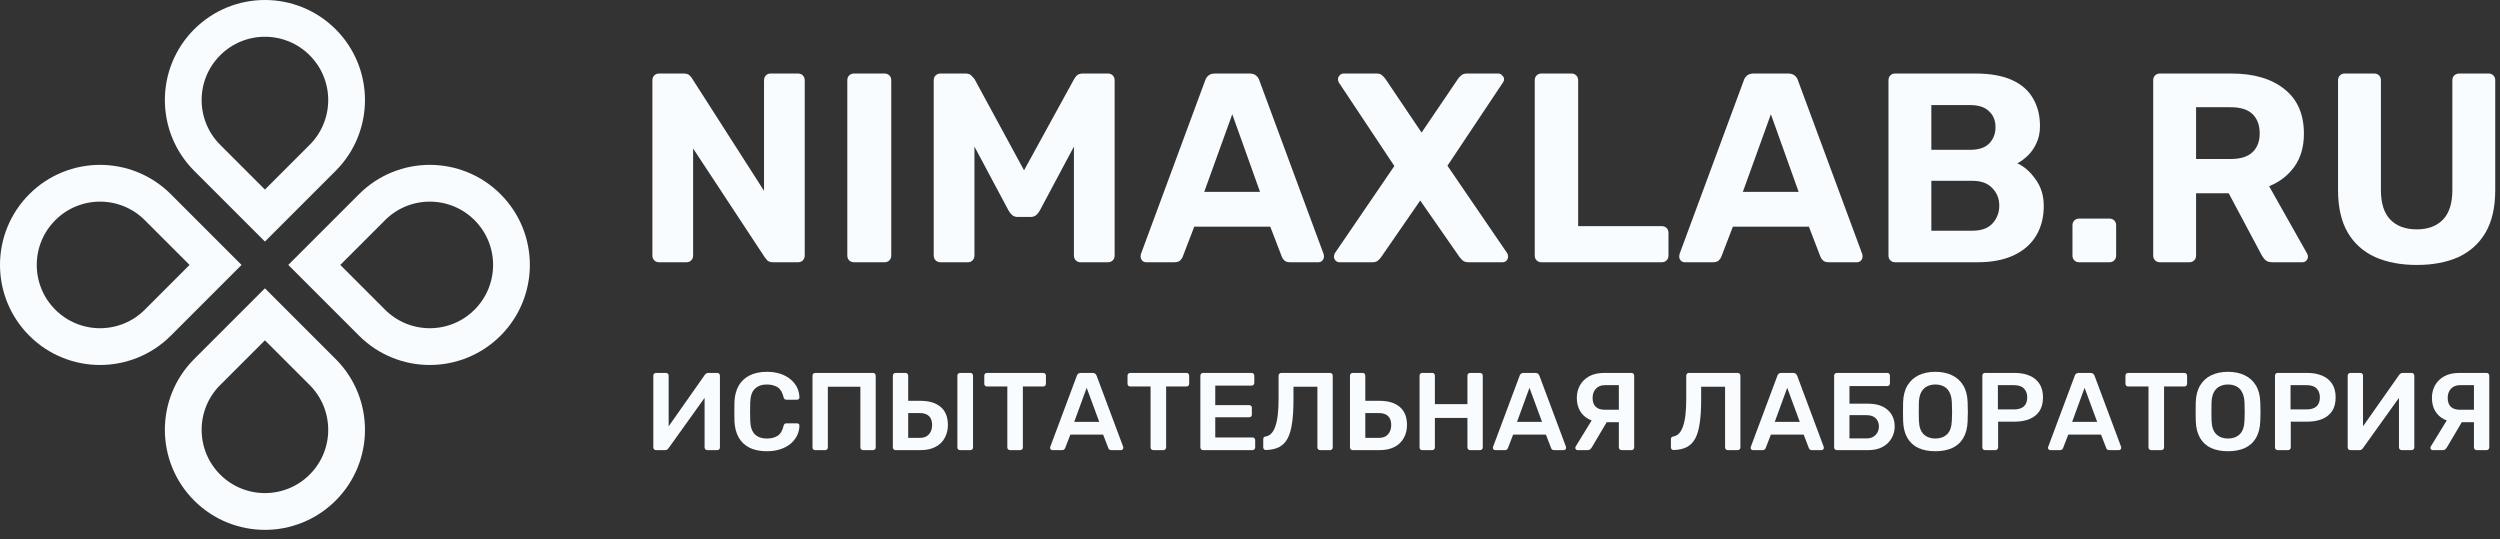 <svg width="204" height="44" viewBox="0 0 204 44" fill="none" xmlns="http://www.w3.org/2000/svg">
<rect x="0" y="0" width="204" height="44" fill="#333333" stroke="none"/>
<path d="M3.452 26.331C0.849 23.728 0.849 19.508 3.452 16.906C6.055 14.303 10.274 14.303 12.877 16.906L17.59 21.618L12.877 26.331C10.274 28.933 6.055 28.933 3.452 26.331ZM26.331 30.359C28.933 32.962 28.933 37.182 26.331 39.784C23.728 42.387 19.508 42.387 16.905 39.784C14.303 37.182 14.303 32.962 16.905 30.359L21.618 25.647L26.331 30.359ZM16.905 3.452C19.508 0.849 23.728 0.849 26.331 3.452C28.933 6.055 28.933 10.274 26.331 12.877L21.618 17.59L16.905 12.877C14.303 10.274 14.303 6.055 16.905 3.452ZM39.784 26.331C37.181 28.933 32.962 28.933 30.359 26.331L25.646 21.618L30.359 16.906C32.962 14.303 37.181 14.303 39.784 16.906C42.387 19.508 42.387 23.728 39.784 26.331Z" stroke="#F8FCFF" stroke-width="3"/>
<path d="M53.786 21.4C53.625 21.4 53.493 21.349 53.39 21.246C53.288 21.143 53.236 21.011 53.236 20.85V6.55C53.236 6.389 53.288 6.257 53.39 6.154C53.493 6.051 53.625 6 53.786 6H55.788C56.008 6 56.17 6.051 56.272 6.154C56.375 6.257 56.441 6.337 56.47 6.396L62.344 15.57V6.55C62.344 6.389 62.396 6.257 62.498 6.154C62.601 6.051 62.726 6 62.872 6H65.116C65.278 6 65.41 6.051 65.512 6.154C65.615 6.257 65.666 6.389 65.666 6.55V20.85C65.666 20.997 65.615 21.129 65.512 21.246C65.41 21.349 65.278 21.4 65.116 21.4H63.092C62.872 21.4 62.711 21.349 62.608 21.246C62.52 21.129 62.454 21.048 62.41 21.004L56.558 12.116V20.85C56.558 21.011 56.507 21.143 56.404 21.246C56.302 21.349 56.17 21.4 56.008 21.4H53.786Z" fill="#F8FCFF"/>
<path d="M69.69 21.4C69.529 21.4 69.397 21.349 69.294 21.246C69.191 21.143 69.14 21.011 69.14 20.85V6.55C69.14 6.389 69.191 6.257 69.294 6.154C69.397 6.051 69.529 6 69.69 6H72.176C72.337 6 72.469 6.051 72.572 6.154C72.675 6.257 72.726 6.389 72.726 6.55V20.85C72.726 21.011 72.675 21.143 72.572 21.246C72.469 21.349 72.337 21.4 72.176 21.4H69.69Z" fill="#F8FCFF"/>
<path d="M76.742 21.4C76.595 21.4 76.463 21.349 76.346 21.246C76.243 21.143 76.192 21.011 76.192 20.85V6.55C76.192 6.389 76.243 6.257 76.346 6.154C76.463 6.051 76.595 6 76.742 6H78.788C79.008 6 79.169 6.059 79.272 6.176C79.389 6.293 79.47 6.381 79.514 6.44L83.562 13.898L87.654 6.44C87.683 6.381 87.749 6.293 87.852 6.176C87.969 6.059 88.138 6 88.358 6H90.404C90.565 6 90.697 6.051 90.8 6.154C90.903 6.257 90.954 6.389 90.954 6.55V20.85C90.954 21.011 90.903 21.143 90.8 21.246C90.697 21.349 90.565 21.4 90.404 21.4H88.16C88.013 21.4 87.889 21.349 87.786 21.246C87.683 21.143 87.632 21.011 87.632 20.85V11.962L84.838 17.198C84.765 17.33 84.669 17.447 84.552 17.55C84.435 17.653 84.281 17.704 84.09 17.704H83.056C82.865 17.704 82.711 17.653 82.594 17.55C82.477 17.447 82.381 17.33 82.308 17.198L79.514 11.962V20.85C79.514 21.011 79.463 21.143 79.36 21.246C79.257 21.349 79.133 21.4 78.986 21.4H76.742Z" fill="#F8FCFF"/>
<path d="M93.535 21.4C93.403 21.4 93.293 21.356 93.205 21.268C93.117 21.165 93.073 21.055 93.073 20.938C93.073 20.865 93.081 20.799 93.095 20.74L98.331 6.594C98.375 6.433 98.463 6.293 98.595 6.176C98.727 6.059 98.911 6 99.145 6H101.961C102.196 6 102.379 6.059 102.511 6.176C102.643 6.293 102.731 6.433 102.775 6.594L108.011 20.74C108.026 20.799 108.033 20.865 108.033 20.938C108.033 21.055 107.989 21.165 107.901 21.268C107.813 21.356 107.703 21.4 107.571 21.4H105.283C105.063 21.4 104.902 21.349 104.799 21.246C104.697 21.143 104.631 21.048 104.601 20.96L103.655 18.496H97.451L96.505 20.96C96.476 21.048 96.41 21.143 96.307 21.246C96.205 21.349 96.043 21.4 95.823 21.4H93.535ZM98.265 15.658H102.819L100.553 9.322L98.265 15.658Z" fill="#F8FCFF"/>
<path d="M109.312 21.4C109.18 21.4 109.07 21.356 108.982 21.268C108.894 21.165 108.85 21.055 108.85 20.938C108.85 20.894 108.857 20.85 108.872 20.806C108.886 20.762 108.901 20.718 108.916 20.674L113.778 13.546L109.246 6.726C109.202 6.638 109.18 6.55 109.18 6.462C109.18 6.345 109.224 6.242 109.312 6.154C109.4 6.051 109.51 6 109.642 6H112.348C112.538 6 112.685 6.051 112.788 6.154C112.905 6.257 112.993 6.352 113.052 6.44L116 10.818L118.97 6.44C119.028 6.352 119.116 6.257 119.234 6.154C119.351 6.051 119.505 6 119.696 6H122.27C122.387 6 122.49 6.051 122.578 6.154C122.68 6.242 122.732 6.345 122.732 6.462C122.732 6.565 122.702 6.653 122.644 6.726L118.112 13.524L122.996 20.674C123.025 20.718 123.04 20.762 123.04 20.806C123.054 20.85 123.062 20.894 123.062 20.938C123.062 21.055 123.018 21.165 122.93 21.268C122.842 21.356 122.732 21.4 122.6 21.4H119.806C119.615 21.4 119.461 21.349 119.344 21.246C119.241 21.143 119.16 21.055 119.102 20.982L115.89 16.362L112.7 20.982C112.656 21.055 112.575 21.143 112.458 21.246C112.355 21.349 112.201 21.4 111.996 21.4H109.312Z" fill="#F8FCFF"/>
<path d="M125.785 21.4C125.623 21.4 125.491 21.349 125.389 21.246C125.286 21.143 125.235 21.011 125.235 20.85V6.55C125.235 6.389 125.286 6.257 125.389 6.154C125.491 6.051 125.623 6 125.785 6H128.227C128.388 6 128.52 6.051 128.623 6.154C128.725 6.257 128.777 6.389 128.777 6.55V18.452H135.597C135.758 18.452 135.89 18.503 135.993 18.606C136.095 18.709 136.147 18.841 136.147 19.002V20.85C136.147 21.011 136.095 21.143 135.993 21.246C135.89 21.349 135.758 21.4 135.597 21.4H125.785Z" fill="#F8FCFF"/>
<path d="M137.486 21.4C137.354 21.4 137.244 21.356 137.156 21.268C137.068 21.165 137.024 21.055 137.024 20.938C137.024 20.865 137.032 20.799 137.046 20.74L142.282 6.594C142.326 6.433 142.414 6.293 142.546 6.176C142.678 6.059 142.862 6 143.096 6H145.912C146.147 6 146.33 6.059 146.462 6.176C146.594 6.293 146.682 6.433 146.726 6.594L151.962 20.74C151.977 20.799 151.984 20.865 151.984 20.938C151.984 21.055 151.94 21.165 151.852 21.268C151.764 21.356 151.654 21.4 151.522 21.4H149.234C149.014 21.4 148.853 21.349 148.75 21.246C148.648 21.143 148.582 21.048 148.552 20.96L147.606 18.496H141.402L140.456 20.96C140.427 21.048 140.361 21.143 140.258 21.246C140.156 21.349 139.994 21.4 139.774 21.4H137.486ZM142.216 15.658H146.77L144.504 9.322L142.216 15.658Z" fill="#F8FCFF"/>
<path d="M154.649 21.4C154.487 21.4 154.355 21.349 154.253 21.246C154.15 21.143 154.099 21.011 154.099 20.85V6.55C154.099 6.389 154.15 6.257 154.253 6.154C154.355 6.051 154.487 6 154.649 6H161.183C162.4 6 163.397 6.176 164.175 6.528C164.952 6.88 165.524 7.379 165.891 8.024C166.272 8.669 166.463 9.425 166.463 10.29C166.463 10.833 166.36 11.309 166.155 11.72C165.964 12.131 165.722 12.468 165.429 12.732C165.15 12.996 164.879 13.194 164.615 13.326C165.187 13.59 165.685 14.03 166.111 14.646C166.551 15.247 166.771 15.966 166.771 16.802C166.771 17.726 166.565 18.533 166.155 19.222C165.744 19.911 165.135 20.447 164.329 20.828C163.522 21.209 162.539 21.4 161.381 21.4H154.649ZM157.597 18.826H160.963C161.681 18.826 162.224 18.628 162.591 18.232C162.957 17.821 163.141 17.337 163.141 16.78C163.141 16.208 162.95 15.731 162.569 15.35C162.202 14.954 161.667 14.756 160.963 14.756H157.597V18.826ZM157.597 12.226H160.765C161.454 12.226 161.967 12.057 162.305 11.72C162.657 11.368 162.833 10.921 162.833 10.378C162.833 9.835 162.657 9.403 162.305 9.08C161.967 8.743 161.454 8.574 160.765 8.574H157.597V12.226Z" fill="#F8FCFF"/>
<path d="M169.663 21.4C169.501 21.4 169.369 21.349 169.267 21.246C169.164 21.143 169.113 21.011 169.113 20.85V18.386C169.113 18.225 169.164 18.093 169.267 17.99C169.369 17.887 169.501 17.836 169.663 17.836H172.127C172.288 17.836 172.42 17.887 172.523 17.99C172.625 18.093 172.677 18.225 172.677 18.386V20.85C172.677 21.011 172.625 21.143 172.523 21.246C172.42 21.349 172.288 21.4 172.127 21.4H169.663Z" fill="#F8FCFF"/>
<path d="M176.251 21.4C176.089 21.4 175.957 21.349 175.855 21.246C175.752 21.143 175.701 21.011 175.701 20.85V6.55C175.701 6.389 175.752 6.257 175.855 6.154C175.957 6.051 176.089 6 176.251 6H182.081C183.914 6 185.359 6.425 186.415 7.276C187.471 8.112 187.999 9.322 187.999 10.906C187.999 11.977 187.742 12.871 187.229 13.59C186.715 14.309 186.026 14.844 185.161 15.196L188.263 20.696C188.307 20.784 188.329 20.865 188.329 20.938C188.329 21.055 188.285 21.165 188.197 21.268C188.109 21.356 187.999 21.4 187.867 21.4H185.425C185.161 21.4 184.963 21.334 184.831 21.202C184.699 21.055 184.603 20.923 184.545 20.806L181.861 15.768H179.199V20.85C179.199 21.011 179.147 21.143 179.045 21.246C178.942 21.349 178.81 21.4 178.649 21.4H176.251ZM179.199 12.974H182.015C182.821 12.974 183.415 12.791 183.797 12.424C184.193 12.057 184.391 11.544 184.391 10.884C184.391 10.224 184.2 9.703 183.819 9.322C183.437 8.941 182.836 8.75 182.015 8.75H179.199V12.974Z" fill="#F8FCFF"/>
<path d="M197.209 21.62C195.918 21.62 194.789 21.407 193.821 20.982C192.853 20.542 192.105 19.875 191.577 18.98C191.049 18.071 190.785 16.919 190.785 15.526V6.55C190.785 6.389 190.836 6.257 190.939 6.154C191.041 6.051 191.173 6 191.335 6H193.733C193.894 6 194.026 6.051 194.129 6.154C194.231 6.257 194.283 6.389 194.283 6.55V15.504C194.283 16.589 194.539 17.396 195.053 17.924C195.566 18.452 196.285 18.716 197.209 18.716C198.118 18.716 198.829 18.452 199.343 17.924C199.856 17.396 200.113 16.589 200.113 15.504V6.55C200.113 6.389 200.164 6.257 200.267 6.154C200.384 6.051 200.516 6 200.663 6H203.083C203.229 6 203.354 6.051 203.457 6.154C203.559 6.257 203.611 6.389 203.611 6.55V15.526C203.611 16.919 203.347 18.071 202.819 18.98C202.291 19.875 201.55 20.542 200.597 20.982C199.643 21.407 198.514 21.62 197.209 21.62Z" fill="#F8FCFF"/>
<path d="M53.526 36.73C53.467 36.73 53.416 36.709 53.373 36.667C53.331 36.625 53.31 36.571 53.31 36.505V30.655C53.31 30.589 53.331 30.535 53.373 30.493C53.416 30.451 53.469 30.43 53.535 30.43H54.346C54.411 30.43 54.462 30.451 54.498 30.493C54.541 30.535 54.562 30.589 54.562 30.655V34.786L57.523 30.574C57.547 30.544 57.58 30.514 57.621 30.484C57.663 30.448 57.718 30.43 57.783 30.43H58.531C58.59 30.43 58.642 30.451 58.684 30.493C58.725 30.535 58.746 30.589 58.746 30.655V36.514C58.746 36.574 58.725 36.625 58.684 36.667C58.642 36.709 58.59 36.73 58.531 36.73H57.721C57.654 36.73 57.6 36.709 57.559 36.667C57.517 36.625 57.495 36.574 57.495 36.514V32.464L54.544 36.586C54.526 36.61 54.495 36.64 54.453 36.676C54.411 36.712 54.355 36.73 54.282 36.73H53.526Z" fill="#F8FCFF"/>
<path d="M62.578 36.82C62.02 36.82 61.546 36.724 61.156 36.532C60.772 36.334 60.478 36.055 60.274 35.695C60.07 35.329 59.956 34.891 59.932 34.381C59.926 34.135 59.923 33.871 59.923 33.589C59.923 33.307 59.926 33.037 59.932 32.779C59.956 32.275 60.07 31.84 60.274 31.474C60.484 31.108 60.781 30.829 61.165 30.637C61.555 30.439 62.026 30.34 62.578 30.34C62.986 30.34 63.352 30.394 63.676 30.502C64 30.61 64.276 30.76 64.504 30.952C64.732 31.138 64.909 31.357 65.035 31.609C65.161 31.861 65.227 32.134 65.233 32.428C65.239 32.482 65.221 32.527 65.179 32.563C65.143 32.599 65.098 32.617 65.044 32.617H64.189C64.123 32.617 64.069 32.602 64.027 32.572C63.985 32.536 63.955 32.479 63.937 32.401C63.841 32.005 63.676 31.735 63.442 31.591C63.208 31.447 62.917 31.375 62.569 31.375C62.167 31.375 61.846 31.489 61.606 31.717C61.366 31.939 61.237 32.308 61.219 32.824C61.201 33.316 61.201 33.82 61.219 34.336C61.237 34.852 61.366 35.224 61.606 35.452C61.846 35.674 62.167 35.785 62.569 35.785C62.917 35.785 63.208 35.713 63.442 35.569C63.682 35.419 63.847 35.149 63.937 34.759C63.955 34.675 63.985 34.618 64.027 34.588C64.069 34.558 64.123 34.543 64.189 34.543H65.044C65.098 34.543 65.143 34.561 65.179 34.597C65.221 34.633 65.239 34.678 65.233 34.732C65.227 35.026 65.161 35.299 65.035 35.551C64.909 35.803 64.732 36.025 64.504 36.217C64.276 36.403 64 36.55 63.676 36.658C63.352 36.766 62.986 36.82 62.578 36.82Z" fill="#F8FCFF"/>
<path d="M66.517 36.73C66.457 36.73 66.406 36.712 66.364 36.676C66.322 36.634 66.301 36.58 66.301 36.514V30.655C66.301 30.589 66.322 30.535 66.364 30.493C66.406 30.451 66.457 30.43 66.517 30.43H71.233C71.299 30.43 71.353 30.451 71.395 30.493C71.437 30.535 71.458 30.589 71.458 30.655V36.514C71.458 36.574 71.437 36.625 71.395 36.667C71.353 36.709 71.299 36.73 71.233 36.73H70.423C70.363 36.73 70.312 36.709 70.27 36.667C70.228 36.625 70.207 36.574 70.207 36.514V31.555H67.552V36.514C67.552 36.574 67.531 36.625 67.489 36.667C67.453 36.709 67.402 36.73 67.336 36.73H66.517Z" fill="#F8FCFF"/>
<path d="M73.073 36.73C73.013 36.73 72.962 36.709 72.92 36.667C72.878 36.625 72.857 36.574 72.857 36.514V30.646C72.857 30.586 72.878 30.535 72.92 30.493C72.962 30.451 73.013 30.43 73.073 30.43H73.892C73.958 30.43 74.009 30.451 74.045 30.493C74.087 30.535 74.108 30.586 74.108 30.646V32.707H75.107C75.821 32.707 76.373 32.875 76.763 33.211C77.153 33.541 77.348 34.033 77.348 34.687C77.348 35.065 77.264 35.41 77.096 35.722C76.934 36.034 76.685 36.28 76.349 36.46C76.019 36.64 75.605 36.73 75.107 36.73H73.073ZM74.108 35.731H75.062C75.38 35.731 75.626 35.635 75.8 35.443C75.974 35.245 76.061 34.99 76.061 34.678C76.061 34.354 75.974 34.111 75.8 33.949C75.632 33.787 75.386 33.706 75.062 33.706H74.108V35.731ZM78.338 36.73C78.278 36.73 78.227 36.709 78.185 36.667C78.143 36.625 78.122 36.574 78.122 36.514V30.646C78.122 30.586 78.143 30.535 78.185 30.493C78.227 30.451 78.278 30.43 78.338 30.43H79.184C79.25 30.43 79.301 30.451 79.337 30.493C79.379 30.535 79.4 30.586 79.4 30.646V36.514C79.4 36.574 79.379 36.625 79.337 36.667C79.301 36.709 79.25 36.73 79.184 36.73H78.338Z" fill="#F8FCFF"/>
<path d="M82.413 36.73C82.353 36.73 82.302 36.709 82.26 36.667C82.219 36.625 82.198 36.574 82.198 36.514V31.537H80.532C80.472 31.537 80.421 31.516 80.379 31.474C80.338 31.432 80.317 31.381 80.317 31.321V30.655C80.317 30.589 80.338 30.535 80.379 30.493C80.421 30.451 80.472 30.43 80.532 30.43H85.123C85.189 30.43 85.243 30.451 85.284 30.493C85.326 30.535 85.347 30.589 85.347 30.655V31.321C85.347 31.381 85.326 31.432 85.284 31.474C85.243 31.516 85.189 31.537 85.123 31.537H83.466V36.514C83.466 36.574 83.445 36.625 83.403 36.667C83.362 36.709 83.308 36.73 83.242 36.73H82.413Z" fill="#F8FCFF"/>
<path d="M85.874 36.73C85.826 36.73 85.781 36.712 85.739 36.676C85.703 36.64 85.685 36.595 85.685 36.541C85.685 36.517 85.691 36.49 85.703 36.46L87.872 30.655C87.89 30.595 87.923 30.544 87.971 30.502C88.025 30.454 88.097 30.43 88.187 30.43H89.168C89.258 30.43 89.327 30.454 89.375 30.502C89.423 30.544 89.459 30.595 89.483 30.655L91.652 36.46C91.658 36.49 91.661 36.517 91.661 36.541C91.661 36.595 91.643 36.64 91.607 36.676C91.571 36.712 91.529 36.73 91.481 36.73H90.698C90.614 36.73 90.551 36.712 90.509 36.676C90.473 36.634 90.449 36.595 90.437 36.559L90.014 35.461H87.341L86.918 36.559C86.906 36.595 86.879 36.634 86.837 36.676C86.801 36.712 86.741 36.73 86.657 36.73H85.874ZM87.656 34.426H89.699L88.673 31.645L87.656 34.426Z" fill="#F8FCFF"/>
<path d="M94.103 36.73C94.043 36.73 93.992 36.709 93.95 36.667C93.908 36.625 93.887 36.574 93.887 36.514V31.537H92.222C92.162 31.537 92.111 31.516 92.069 31.474C92.027 31.432 92.006 31.381 92.006 31.321V30.655C92.006 30.589 92.027 30.535 92.069 30.493C92.111 30.451 92.162 30.43 92.222 30.43H96.812C96.878 30.43 96.932 30.451 96.974 30.493C97.016 30.535 97.037 30.589 97.037 30.655V31.321C97.037 31.381 97.016 31.432 96.974 31.474C96.932 31.516 96.878 31.537 96.812 31.537H95.156V36.514C95.156 36.574 95.135 36.625 95.093 36.667C95.051 36.709 94.997 36.73 94.931 36.73H94.103Z" fill="#F8FCFF"/>
<path d="M98.166 36.73C98.106 36.73 98.055 36.709 98.013 36.667C97.971 36.625 97.95 36.574 97.95 36.514V30.655C97.95 30.589 97.971 30.535 98.013 30.493C98.055 30.451 98.106 30.43 98.166 30.43H102.126C102.192 30.43 102.246 30.451 102.288 30.493C102.33 30.535 102.351 30.589 102.351 30.655V31.249C102.351 31.309 102.33 31.36 102.288 31.402C102.246 31.444 102.192 31.465 102.126 31.465H99.165V33.058H101.928C101.994 33.058 102.048 33.079 102.09 33.121C102.132 33.157 102.153 33.208 102.153 33.274V33.832C102.153 33.898 102.132 33.952 102.09 33.994C102.048 34.03 101.994 34.048 101.928 34.048H99.165V35.695H102.198C102.264 35.695 102.318 35.716 102.36 35.758C102.402 35.8 102.423 35.854 102.423 35.92V36.514C102.423 36.574 102.402 36.625 102.36 36.667C102.318 36.709 102.264 36.73 102.198 36.73H98.166Z" fill="#F8FCFF"/>
<path d="M107.716 36.73C107.656 36.73 107.605 36.709 107.563 36.667C107.521 36.625 107.5 36.574 107.5 36.514V31.555H105.547V32.689C105.547 33.409 105.508 34.024 105.43 34.534C105.358 35.044 105.238 35.458 105.07 35.776C104.902 36.088 104.674 36.322 104.386 36.478C104.098 36.628 103.738 36.709 103.306 36.721C103.246 36.727 103.192 36.709 103.144 36.667C103.102 36.619 103.081 36.565 103.081 36.505V35.83C103.081 35.704 103.15 35.632 103.288 35.614C103.468 35.584 103.621 35.5 103.747 35.362C103.879 35.224 103.987 35.029 104.071 34.777C104.161 34.525 104.227 34.213 104.269 33.841C104.311 33.463 104.332 33.025 104.332 32.527V30.646C104.332 30.586 104.353 30.535 104.395 30.493C104.437 30.451 104.488 30.43 104.548 30.43H108.526C108.592 30.43 108.646 30.451 108.688 30.493C108.73 30.535 108.751 30.589 108.751 30.655V36.514C108.751 36.574 108.73 36.625 108.688 36.667C108.646 36.709 108.592 36.73 108.526 36.73H107.716Z" fill="#F8FCFF"/>
<path d="M110.374 36.73C110.314 36.73 110.263 36.709 110.221 36.667C110.179 36.625 110.158 36.574 110.158 36.514V30.646C110.158 30.586 110.179 30.535 110.221 30.493C110.263 30.451 110.314 30.43 110.374 30.43H111.193C111.259 30.43 111.31 30.451 111.346 30.493C111.388 30.535 111.409 30.586 111.409 30.646V32.707H112.57C113.284 32.707 113.836 32.875 114.226 33.211C114.616 33.541 114.811 34.033 114.811 34.687C114.811 35.065 114.727 35.41 114.559 35.722C114.391 36.034 114.142 36.28 113.812 36.46C113.482 36.64 113.068 36.73 112.57 36.73H110.374ZM111.409 35.731H112.516C112.84 35.731 113.089 35.635 113.263 35.443C113.437 35.245 113.524 34.99 113.524 34.678C113.524 34.354 113.437 34.111 113.263 33.949C113.095 33.787 112.846 33.706 112.516 33.706H111.409V35.731Z" fill="#F8FCFF"/>
<path d="M116.052 36.73C115.992 36.73 115.941 36.712 115.899 36.676C115.857 36.634 115.836 36.58 115.836 36.514V30.655C115.836 30.589 115.857 30.535 115.899 30.493C115.941 30.451 115.992 30.43 116.052 30.43H116.871C116.937 30.43 116.988 30.451 117.024 30.493C117.066 30.535 117.087 30.589 117.087 30.655V32.977H119.742V30.655C119.742 30.589 119.763 30.535 119.805 30.493C119.847 30.451 119.898 30.43 119.958 30.43H120.768C120.834 30.43 120.888 30.451 120.93 30.493C120.972 30.535 120.993 30.589 120.993 30.655V36.514C120.993 36.574 120.972 36.625 120.93 36.667C120.888 36.709 120.834 36.73 120.768 36.73H119.958C119.898 36.73 119.847 36.709 119.805 36.667C119.763 36.625 119.742 36.574 119.742 36.514V34.102H117.087V36.514C117.087 36.574 117.066 36.625 117.024 36.667C116.988 36.709 116.937 36.73 116.871 36.73H116.052Z" fill="#F8FCFF"/>
<path d="M122.006 36.73C121.958 36.73 121.913 36.712 121.871 36.676C121.835 36.64 121.817 36.595 121.817 36.541C121.817 36.517 121.823 36.49 121.835 36.46L124.004 30.655C124.022 30.595 124.055 30.544 124.103 30.502C124.157 30.454 124.229 30.43 124.319 30.43H125.3C125.39 30.43 125.459 30.454 125.507 30.502C125.555 30.544 125.591 30.595 125.615 30.655L127.784 36.46C127.79 36.49 127.793 36.517 127.793 36.541C127.793 36.595 127.775 36.64 127.739 36.676C127.703 36.712 127.661 36.73 127.613 36.73H126.83C126.746 36.73 126.683 36.712 126.641 36.676C126.605 36.634 126.581 36.595 126.569 36.559L126.146 35.461H123.473L123.05 36.559C123.038 36.595 123.011 36.634 122.969 36.676C122.933 36.712 122.873 36.73 122.789 36.73H122.006ZM123.788 34.426H125.831L124.805 31.645L123.788 34.426Z" fill="#F8FCFF"/>
<path d="M132.323 36.73C132.263 36.73 132.209 36.709 132.161 36.667C132.119 36.625 132.098 36.574 132.098 36.514V34.453H130.775C130.355 34.453 129.986 34.375 129.668 34.219C129.35 34.057 129.104 33.829 128.93 33.535C128.756 33.235 128.669 32.878 128.669 32.464C128.669 32.092 128.753 31.753 128.921 31.447C129.089 31.141 129.338 30.895 129.668 30.709C130.004 30.523 130.418 30.43 130.91 30.43H133.133C133.199 30.43 133.25 30.451 133.286 30.493C133.328 30.535 133.349 30.586 133.349 30.646V36.514C133.349 36.574 133.328 36.625 133.286 36.667C133.25 36.709 133.199 36.73 133.133 36.73H132.323ZM128.723 36.73C128.675 36.73 128.633 36.712 128.597 36.676C128.561 36.64 128.543 36.595 128.543 36.541C128.543 36.511 128.552 36.478 128.57 36.442L130.055 34.021L131.243 34.219L129.902 36.487C129.866 36.547 129.821 36.604 129.767 36.658C129.719 36.706 129.644 36.73 129.542 36.73H128.723ZM130.964 33.436H132.098V31.429H130.964C130.646 31.429 130.397 31.528 130.217 31.726C130.043 31.918 129.956 32.167 129.956 32.473C129.956 32.785 130.04 33.025 130.208 33.193C130.376 33.355 130.628 33.436 130.964 33.436Z" fill="#F8FCFF"/>
<path d="M140.982 36.73C140.922 36.73 140.871 36.709 140.829 36.667C140.787 36.625 140.766 36.574 140.766 36.514V31.555H138.813V32.689C138.813 33.409 138.774 34.024 138.696 34.534C138.624 35.044 138.504 35.458 138.336 35.776C138.168 36.088 137.94 36.322 137.652 36.478C137.364 36.628 137.004 36.709 136.572 36.721C136.512 36.727 136.458 36.709 136.41 36.667C136.368 36.619 136.347 36.565 136.347 36.505V35.83C136.347 35.704 136.416 35.632 136.554 35.614C136.734 35.584 136.887 35.5 137.013 35.362C137.145 35.224 137.253 35.029 137.337 34.777C137.427 34.525 137.493 34.213 137.535 33.841C137.577 33.463 137.598 33.025 137.598 32.527V30.646C137.598 30.586 137.619 30.535 137.661 30.493C137.703 30.451 137.754 30.43 137.814 30.43H141.792C141.858 30.43 141.912 30.451 141.954 30.493C141.996 30.535 142.017 30.589 142.017 30.655V36.514C142.017 36.574 141.996 36.625 141.954 36.667C141.912 36.709 141.858 36.73 141.792 36.73H140.982Z" fill="#F8FCFF"/>
<path d="M143.038 36.73C142.99 36.73 142.945 36.712 142.903 36.676C142.867 36.64 142.849 36.595 142.849 36.541C142.849 36.517 142.855 36.49 142.867 36.46L145.036 30.655C145.054 30.595 145.087 30.544 145.135 30.502C145.189 30.454 145.261 30.43 145.351 30.43H146.332C146.422 30.43 146.491 30.454 146.539 30.502C146.587 30.544 146.623 30.595 146.647 30.655L148.816 36.46C148.822 36.49 148.825 36.517 148.825 36.541C148.825 36.595 148.807 36.64 148.771 36.676C148.735 36.712 148.693 36.73 148.645 36.73H147.862C147.778 36.73 147.715 36.712 147.673 36.676C147.637 36.634 147.613 36.595 147.601 36.559L147.178 35.461H144.505L144.082 36.559C144.07 36.595 144.043 36.634 144.001 36.676C143.965 36.712 143.905 36.73 143.821 36.73H143.038ZM144.82 34.426H146.863L145.837 31.645L144.82 34.426Z" fill="#F8FCFF"/>
<path d="M149.881 36.73C149.821 36.73 149.77 36.709 149.728 36.667C149.686 36.625 149.665 36.574 149.665 36.514V30.655C149.665 30.589 149.686 30.535 149.728 30.493C149.77 30.451 149.821 30.43 149.881 30.43H154.003C154.069 30.43 154.12 30.451 154.156 30.493C154.198 30.535 154.219 30.589 154.219 30.655V31.285C154.219 31.345 154.198 31.396 154.156 31.438C154.12 31.48 154.069 31.501 154.003 31.501H150.916V32.941H152.437C153.115 32.941 153.646 33.109 154.03 33.445C154.414 33.781 154.606 34.237 154.606 34.813C154.606 35.059 154.558 35.299 154.462 35.533C154.372 35.761 154.237 35.965 154.057 36.145C153.877 36.325 153.652 36.469 153.382 36.577C153.112 36.679 152.797 36.73 152.437 36.73H149.881ZM150.916 35.776H152.311C152.527 35.776 152.71 35.731 152.86 35.641C153.01 35.551 153.124 35.431 153.202 35.281C153.28 35.131 153.319 34.969 153.319 34.795C153.319 34.531 153.235 34.312 153.067 34.138C152.899 33.964 152.647 33.877 152.311 33.877H150.916V35.776Z" fill="#F8FCFF"/>
<path d="M157.922 36.82C157.388 36.82 156.929 36.733 156.545 36.559C156.161 36.379 155.861 36.106 155.645 35.74C155.429 35.368 155.312 34.906 155.294 34.354C155.288 34.096 155.285 33.841 155.285 33.589C155.285 33.337 155.288 33.079 155.294 32.815C155.312 32.269 155.432 31.813 155.654 31.447C155.876 31.081 156.179 30.805 156.563 30.619C156.953 30.433 157.406 30.34 157.922 30.34C158.438 30.34 158.891 30.433 159.281 30.619C159.671 30.805 159.977 31.081 160.199 31.447C160.421 31.813 160.541 32.269 160.559 32.815C160.571 33.079 160.577 33.337 160.577 33.589C160.577 33.841 160.571 34.096 160.559 34.354C160.541 34.906 160.424 35.368 160.208 35.74C159.992 36.106 159.689 36.379 159.299 36.559C158.915 36.733 158.456 36.82 157.922 36.82ZM157.922 35.785C158.312 35.785 158.63 35.671 158.876 35.443C159.122 35.209 159.254 34.831 159.272 34.309C159.284 34.045 159.29 33.802 159.29 33.58C159.29 33.352 159.284 33.109 159.272 32.851C159.26 32.503 159.194 32.221 159.074 32.005C158.96 31.783 158.804 31.624 158.606 31.528C158.408 31.426 158.18 31.375 157.922 31.375C157.67 31.375 157.445 31.426 157.247 31.528C157.049 31.624 156.89 31.783 156.77 32.005C156.656 32.221 156.593 32.503 156.581 32.851C156.575 33.109 156.572 33.352 156.572 33.58C156.572 33.802 156.575 34.045 156.581 34.309C156.599 34.831 156.731 35.209 156.977 35.443C157.223 35.671 157.538 35.785 157.922 35.785Z" fill="#F8FCFF"/>
<path d="M161.975 36.73C161.915 36.73 161.864 36.709 161.822 36.667C161.78 36.625 161.759 36.574 161.759 36.514V30.655C161.759 30.589 161.78 30.535 161.822 30.493C161.864 30.451 161.915 30.43 161.975 30.43H164.387C164.855 30.43 165.263 30.505 165.611 30.655C165.959 30.799 166.229 31.021 166.421 31.321C166.613 31.615 166.709 31.984 166.709 32.428C166.709 32.878 166.613 33.25 166.421 33.544C166.229 33.832 165.959 34.048 165.611 34.192C165.263 34.336 164.855 34.408 164.387 34.408H163.046V36.514C163.046 36.574 163.025 36.625 162.983 36.667C162.947 36.709 162.896 36.73 162.83 36.73H161.975ZM163.028 33.409H164.342C164.69 33.409 164.957 33.328 165.143 33.166C165.329 32.998 165.422 32.752 165.422 32.428C165.422 32.128 165.335 31.888 165.161 31.708C164.987 31.522 164.714 31.429 164.342 31.429H163.028V33.409Z" fill="#F8FCFF"/>
<path d="M167.304 36.73C167.256 36.73 167.211 36.712 167.169 36.676C167.133 36.64 167.115 36.595 167.115 36.541C167.115 36.517 167.121 36.49 167.133 36.46L169.302 30.655C169.32 30.595 169.353 30.544 169.401 30.502C169.455 30.454 169.527 30.43 169.617 30.43H170.598C170.688 30.43 170.757 30.454 170.805 30.502C170.853 30.544 170.889 30.595 170.913 30.655L173.082 36.46C173.088 36.49 173.091 36.517 173.091 36.541C173.091 36.595 173.073 36.64 173.037 36.676C173.001 36.712 172.959 36.73 172.911 36.73H172.128C172.044 36.73 171.981 36.712 171.939 36.676C171.903 36.634 171.879 36.595 171.867 36.559L171.444 35.461H168.771L168.348 36.559C168.336 36.595 168.309 36.634 168.267 36.676C168.231 36.712 168.171 36.73 168.087 36.73H167.304ZM169.086 34.426H171.129L170.103 31.645L169.086 34.426Z" fill="#F8FCFF"/>
<path d="M175.534 36.73C175.474 36.73 175.423 36.709 175.381 36.667C175.339 36.625 175.318 36.574 175.318 36.514V31.537H173.653C173.593 31.537 173.542 31.516 173.5 31.474C173.458 31.432 173.437 31.381 173.437 31.321V30.655C173.437 30.589 173.458 30.535 173.5 30.493C173.542 30.451 173.593 30.43 173.653 30.43H178.243C178.309 30.43 178.363 30.451 178.405 30.493C178.447 30.535 178.468 30.589 178.468 30.655V31.321C178.468 31.381 178.447 31.432 178.405 31.474C178.363 31.516 178.309 31.537 178.243 31.537H176.587V36.514C176.587 36.574 176.566 36.625 176.524 36.667C176.482 36.709 176.428 36.73 176.362 36.73H175.534Z" fill="#F8FCFF"/>
<path d="M181.802 36.82C181.268 36.82 180.809 36.733 180.425 36.559C180.041 36.379 179.741 36.106 179.525 35.74C179.309 35.368 179.192 34.906 179.174 34.354C179.168 34.096 179.165 33.841 179.165 33.589C179.165 33.337 179.168 33.079 179.174 32.815C179.192 32.269 179.312 31.813 179.534 31.447C179.756 31.081 180.059 30.805 180.443 30.619C180.833 30.433 181.286 30.34 181.802 30.34C182.318 30.34 182.771 30.433 183.161 30.619C183.551 30.805 183.857 31.081 184.079 31.447C184.301 31.813 184.421 32.269 184.439 32.815C184.451 33.079 184.457 33.337 184.457 33.589C184.457 33.841 184.451 34.096 184.439 34.354C184.421 34.906 184.304 35.368 184.088 35.74C183.872 36.106 183.569 36.379 183.179 36.559C182.795 36.733 182.336 36.82 181.802 36.82ZM181.802 35.785C182.192 35.785 182.51 35.671 182.756 35.443C183.002 35.209 183.134 34.831 183.152 34.309C183.164 34.045 183.17 33.802 183.17 33.58C183.17 33.352 183.164 33.109 183.152 32.851C183.14 32.503 183.074 32.221 182.954 32.005C182.84 31.783 182.684 31.624 182.486 31.528C182.288 31.426 182.06 31.375 181.802 31.375C181.55 31.375 181.325 31.426 181.127 31.528C180.929 31.624 180.77 31.783 180.65 32.005C180.536 32.221 180.473 32.503 180.461 32.851C180.455 33.109 180.452 33.352 180.452 33.58C180.452 33.802 180.455 34.045 180.461 34.309C180.479 34.831 180.611 35.209 180.857 35.443C181.103 35.671 181.418 35.785 181.802 35.785Z" fill="#F8FCFF"/>
<path d="M185.855 36.73C185.795 36.73 185.744 36.709 185.702 36.667C185.66 36.625 185.639 36.574 185.639 36.514V30.655C185.639 30.589 185.66 30.535 185.702 30.493C185.744 30.451 185.795 30.43 185.855 30.43H188.267C188.735 30.43 189.143 30.505 189.491 30.655C189.839 30.799 190.109 31.021 190.301 31.321C190.493 31.615 190.589 31.984 190.589 32.428C190.589 32.878 190.493 33.25 190.301 33.544C190.109 33.832 189.839 34.048 189.491 34.192C189.143 34.336 188.735 34.408 188.267 34.408H186.926V36.514C186.926 36.574 186.905 36.625 186.863 36.667C186.827 36.709 186.776 36.73 186.71 36.73H185.855ZM186.908 33.409H188.222C188.57 33.409 188.837 33.328 189.023 33.166C189.209 32.998 189.302 32.752 189.302 32.428C189.302 32.128 189.215 31.888 189.041 31.708C188.867 31.522 188.594 31.429 188.222 31.429H186.908V33.409Z" fill="#F8FCFF"/>
<path d="M191.787 36.73C191.727 36.73 191.676 36.709 191.634 36.667C191.592 36.625 191.571 36.571 191.571 36.505V30.655C191.571 30.589 191.592 30.535 191.634 30.493C191.676 30.451 191.73 30.43 191.796 30.43H192.606C192.672 30.43 192.723 30.451 192.759 30.493C192.801 30.535 192.822 30.589 192.822 30.655V34.786L195.783 30.574C195.807 30.544 195.84 30.514 195.882 30.484C195.924 30.448 195.978 30.43 196.044 30.43H196.791C196.851 30.43 196.902 30.451 196.944 30.493C196.986 30.535 197.007 30.589 197.007 30.655V36.514C197.007 36.574 196.986 36.625 196.944 36.667C196.902 36.709 196.851 36.73 196.791 36.73H195.981C195.915 36.73 195.861 36.709 195.819 36.667C195.777 36.625 195.756 36.574 195.756 36.514V32.464L192.804 36.586C192.786 36.61 192.756 36.64 192.714 36.676C192.672 36.712 192.615 36.73 192.543 36.73H191.787Z" fill="#F8FCFF"/>
<path d="M202.099 36.73C202.039 36.73 201.985 36.709 201.937 36.667C201.895 36.625 201.874 36.574 201.874 36.514V34.453H200.551C200.131 34.453 199.762 34.375 199.444 34.219C199.126 34.057 198.88 33.829 198.706 33.535C198.532 33.235 198.445 32.878 198.445 32.464C198.445 32.092 198.529 31.753 198.697 31.447C198.865 31.141 199.114 30.895 199.444 30.709C199.78 30.523 200.194 30.43 200.686 30.43H202.909C202.975 30.43 203.026 30.451 203.062 30.493C203.104 30.535 203.125 30.586 203.125 30.646V36.514C203.125 36.574 203.104 36.625 203.062 36.667C203.026 36.709 202.975 36.73 202.909 36.73H202.099ZM198.499 36.73C198.451 36.73 198.409 36.712 198.373 36.676C198.337 36.64 198.319 36.595 198.319 36.541C198.319 36.511 198.328 36.478 198.346 36.442L199.831 34.021L201.019 34.219L199.678 36.487C199.642 36.547 199.597 36.604 199.543 36.658C199.495 36.706 199.42 36.73 199.318 36.73H198.499ZM200.74 33.436H201.874V31.429H200.74C200.422 31.429 200.173 31.528 199.993 31.726C199.819 31.918 199.732 32.167 199.732 32.473C199.732 32.785 199.816 33.025 199.984 33.193C200.152 33.355 200.404 33.436 200.74 33.436Z" fill="#F8FCFF"/>
</svg>
